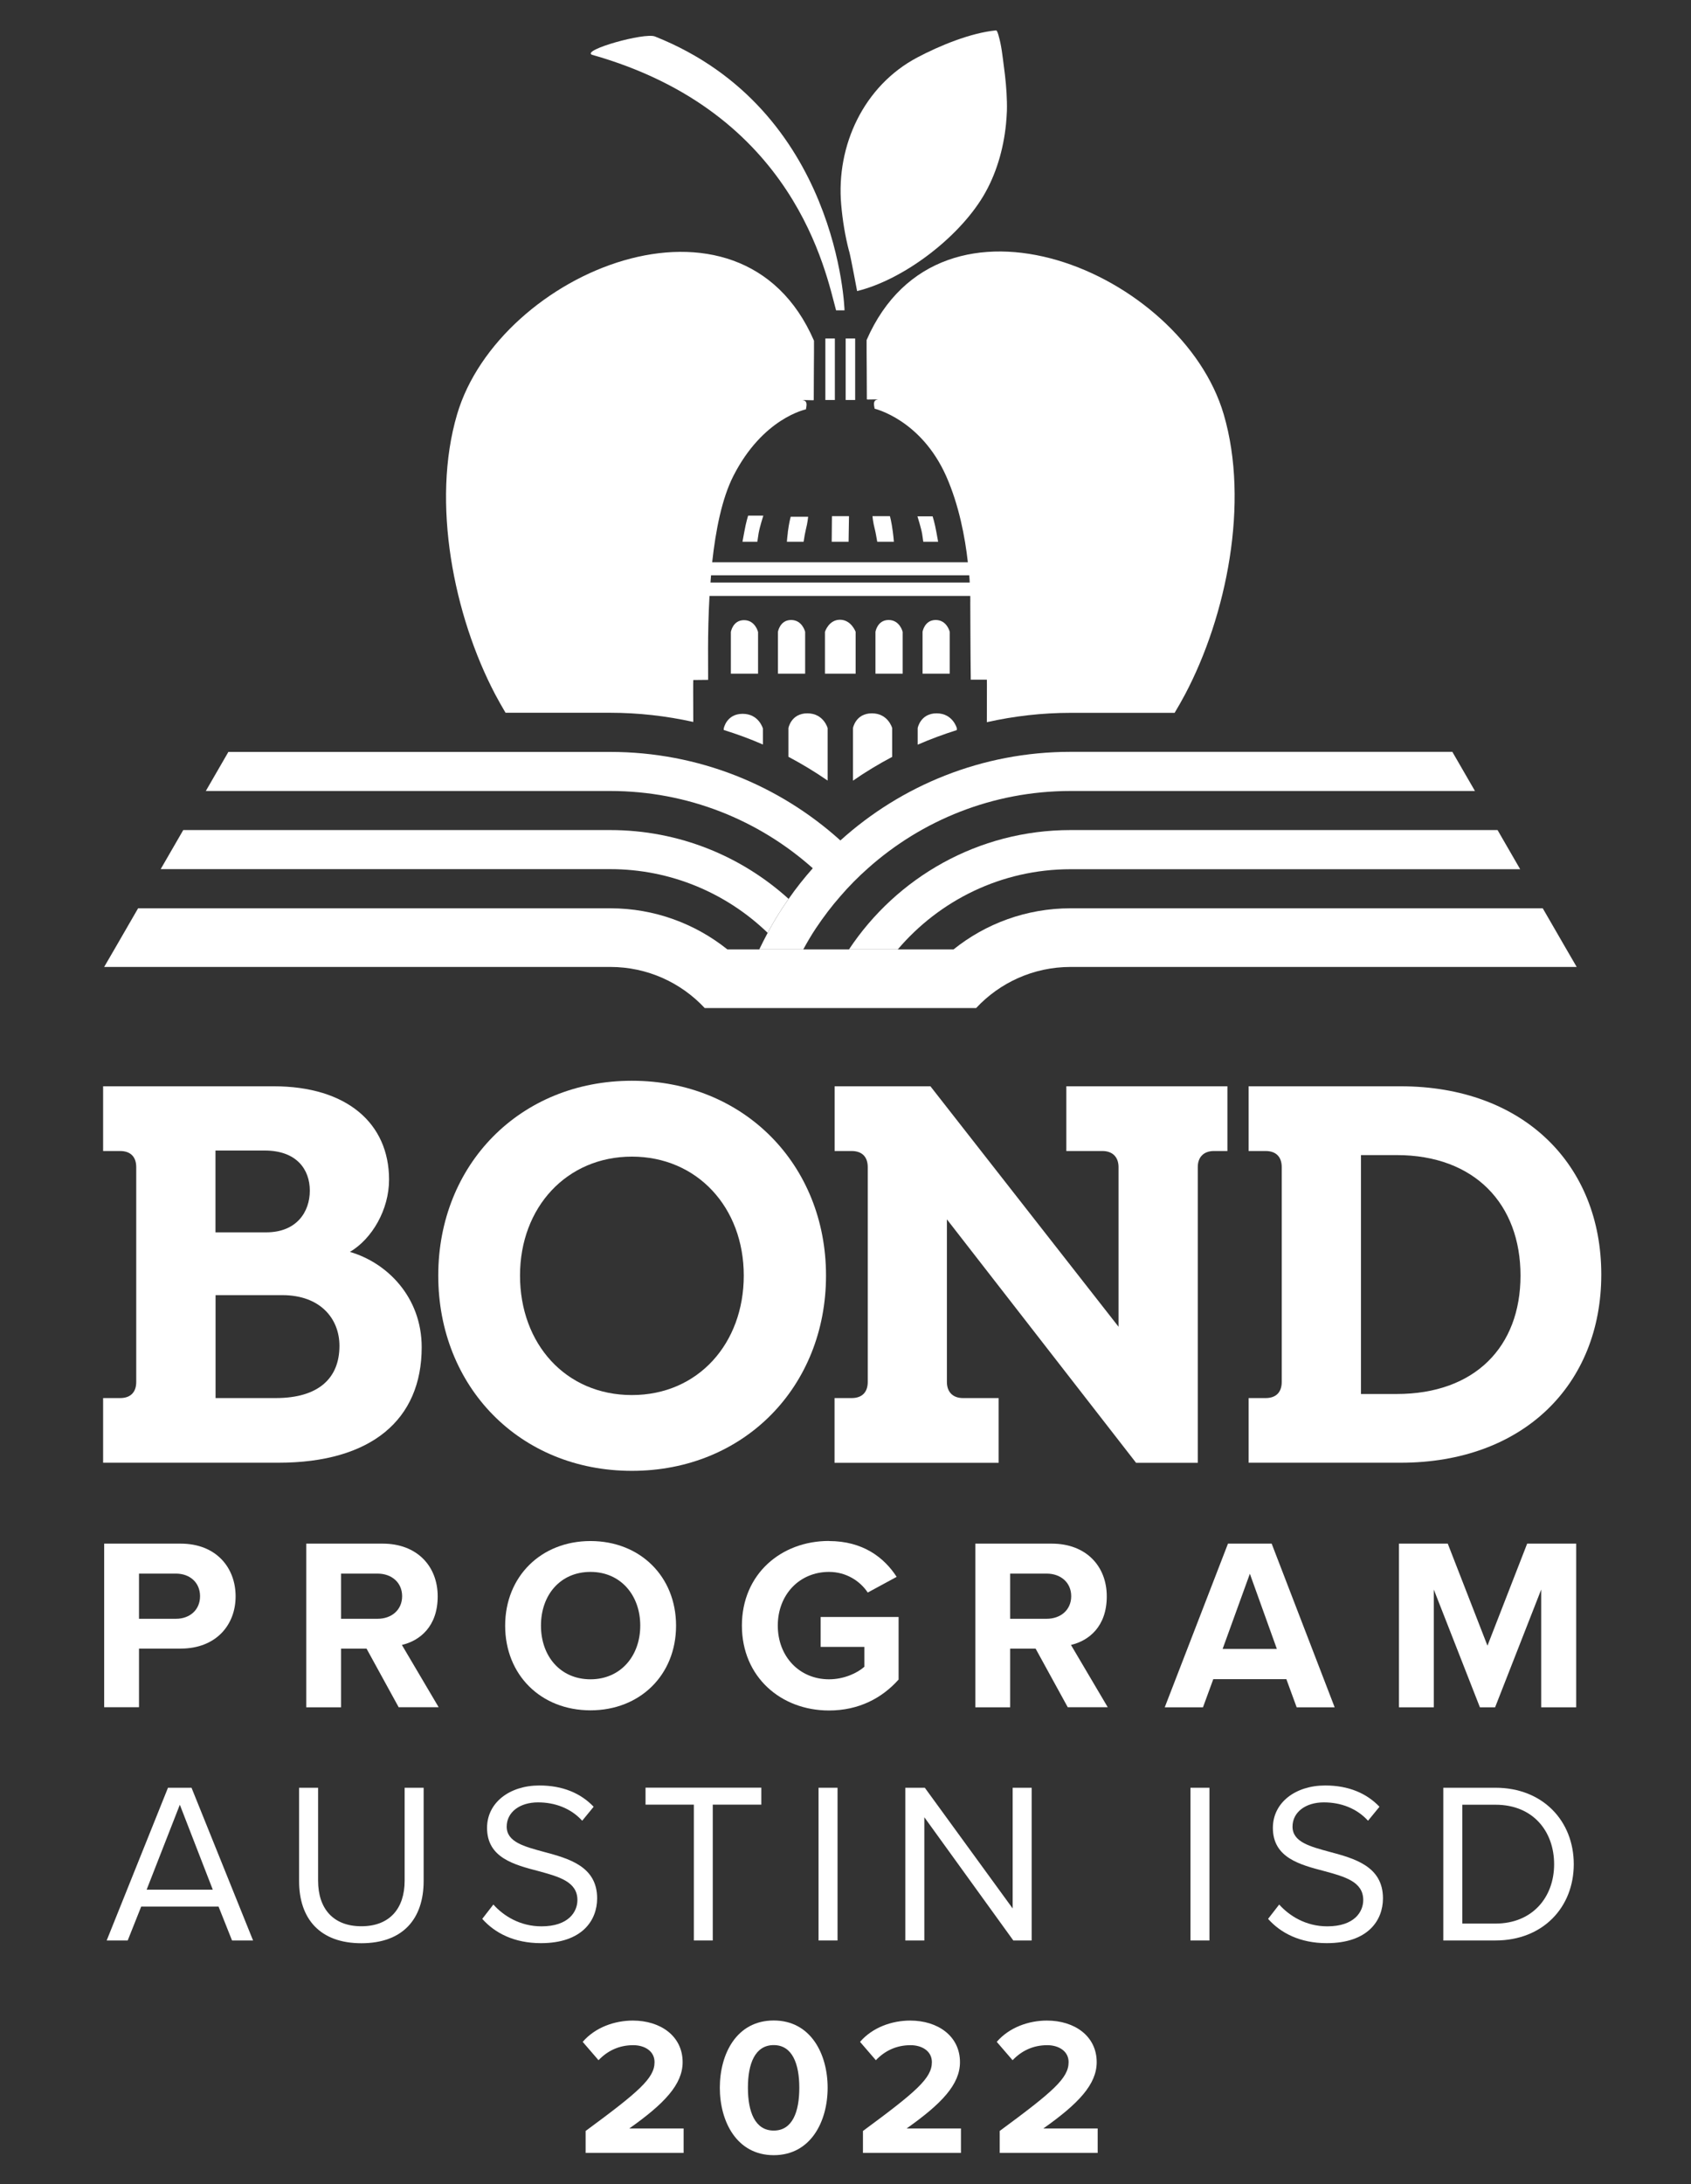 <?xml version="1.0" encoding="UTF-8"?>
<svg xmlns="http://www.w3.org/2000/svg" version="1.1" viewBox="0 0 208.28 268.88">
  <rect x="0" y="0" width="208.28" height="268.88" fill="#333333" stroke="none"/>
  <defs>
    <style>
      .cls-1 {
        fill: #fff;
      }
    </style>
  </defs>
  <!-- Generator: Adobe Illustrator 28.6.0, SVG Export Plug-In . SVG Version: 1.2.0 Build 709)  -->
  <g>
    <g id="Layer_1">
      <g>
        <g>
          <g>
            <path class="cls-1" d="M12.83,210.17v-20.15h9.42c4.38,0,6.77,2.96,6.77,6.49s-2.42,6.43-6.77,6.43h-5.13v7.22h-4.29ZM21.68,193.71h-4.56v5.56h4.56c1.69,0,2.96-1.09,2.96-2.78s-1.27-2.78-2.96-2.78Z"/>
            <path class="cls-1" d="M49.11,210.17l-3.96-7.22h-3.14v7.22h-4.29v-20.15h9.42c4.2,0,6.77,2.75,6.77,6.49s-2.23,5.47-4.41,5.98l4.53,7.67h-4.92ZM46.51,193.71h-4.5v5.56h4.5c1.72,0,3.02-1.09,3.02-2.78s-1.3-2.78-3.02-2.78Z"/>
            <path class="cls-1" d="M72.73,189.7c6.1,0,10.54,4.35,10.54,10.42s-4.44,10.42-10.54,10.42-10.51-4.35-10.51-10.42,4.44-10.42,10.51-10.42ZM72.73,193.5c-3.72,0-6.1,2.84-6.1,6.61s2.39,6.61,6.1,6.61,6.13-2.87,6.13-6.61-2.42-6.61-6.13-6.61Z"/>
            <path class="cls-1" d="M102.1,189.7c4.17,0,6.8,2.02,8.34,4.41l-3.56,1.93c-.94-1.42-2.66-2.54-4.77-2.54-3.65,0-6.31,2.81-6.31,6.61s2.66,6.61,6.31,6.61c1.84,0,3.47-.76,4.35-1.54v-2.45h-5.38v-3.68h9.6v7.7c-2.05,2.3-4.92,3.81-8.58,3.81-5.89,0-10.72-4.11-10.72-10.45s4.83-10.42,10.72-10.42Z"/>
            <path class="cls-1" d="M131.52,210.17l-3.96-7.22h-3.14v7.22h-4.29v-20.15h9.42c4.2,0,6.77,2.75,6.77,6.49s-2.23,5.47-4.41,5.98l4.53,7.67h-4.92ZM128.92,193.71h-4.5v5.56h4.5c1.72,0,3.02-1.09,3.02-2.78s-1.3-2.78-3.02-2.78Z"/>
            <path class="cls-1" d="M159.71,210.17l-1.27-3.47h-9l-1.27,3.47h-4.71l7.79-20.15h5.38l7.76,20.15h-4.68ZM153.94,193.74l-3.35,9.24h6.68l-3.32-9.24Z"/>
            <path class="cls-1" d="M189.83,210.17v-14.5l-5.68,14.5h-1.87l-5.68-14.5v14.5h-4.29v-20.15h6.01l4.89,12.56,4.89-12.56h6.04v20.15h-4.32Z"/>
          </g>
          <g>
            <path class="cls-1" d="M28.58,238.87l-1.66-4.17h-9.53l-1.66,4.17h-2.59l7.55-18.8h2.9l7.58,18.8h-2.59ZM22.15,222.16l-4.09,10.46h8.15l-4.06-10.46Z"/>
            <path class="cls-1" d="M36.84,220.07h2.34v11.44c0,3.44,1.86,5.61,5.33,5.61s5.33-2.17,5.33-5.61v-11.44h2.34v11.47c0,4.68-2.56,7.67-7.67,7.67s-7.67-3.02-7.67-7.64v-11.5Z"/>
            <path class="cls-1" d="M60.77,234.45c1.24,1.38,3.27,2.68,5.92,2.68,3.35,0,4.43-1.8,4.43-3.24,0-2.26-2.28-2.87-4.76-3.55-3.02-.79-6.37-1.64-6.37-5.33,0-3.1,2.76-5.22,6.45-5.22,2.87,0,5.1.96,6.68,2.62l-1.41,1.72c-1.41-1.55-3.38-2.26-5.44-2.26-2.26,0-3.86,1.21-3.86,2.99,0,1.89,2.17,2.45,4.57,3.1,3.07.82,6.57,1.78,6.57,5.72,0,2.73-1.86,5.52-6.93,5.52-3.27,0-5.67-1.24-7.22-2.99l1.38-1.78Z"/>
            <path class="cls-1" d="M85.46,238.87v-16.72h-5.95v-2.09h14.26v2.09h-5.98v16.72h-2.34Z"/>
            <path class="cls-1" d="M100.82,238.87v-18.8h2.34v18.8h-2.34Z"/>
            <path class="cls-1" d="M124.81,238.87l-10.96-15.17v15.17h-2.34v-18.8h2.4l10.82,14.86v-14.86h2.34v18.8h-2.26Z"/>
            <path class="cls-1" d="M146.63,238.87v-18.8h2.34v18.8h-2.34Z"/>
            <path class="cls-1" d="M157.56,234.45c1.24,1.38,3.27,2.68,5.92,2.68,3.35,0,4.43-1.8,4.43-3.24,0-2.26-2.28-2.87-4.76-3.55-3.02-.79-6.37-1.64-6.37-5.33,0-3.1,2.76-5.22,6.45-5.22,2.87,0,5.1.96,6.68,2.62l-1.41,1.72c-1.41-1.55-3.38-2.26-5.44-2.26-2.26,0-3.86,1.21-3.86,2.99,0,1.89,2.17,2.45,4.57,3.1,3.07.82,6.57,1.78,6.57,5.72,0,2.73-1.86,5.52-6.93,5.52-3.27,0-5.67-1.24-7.22-2.99l1.38-1.78Z"/>
            <path class="cls-1" d="M177.77,238.87v-18.8h6.43c5.83,0,9.64,4.09,9.64,9.41s-3.81,9.39-9.64,9.39h-6.43ZM180.11,236.79h4.09c4.57,0,7.22-3.27,7.22-7.3s-2.57-7.33-7.22-7.33h-4.09v14.63Z"/>
          </g>
          <g>
            <path class="cls-1" d="M72.13,265.01v-2.69c6.57-4.84,8.49-6.5,8.49-8.47,0-1.4-1.27-2.09-2.62-2.09-1.8,0-3.2.72-4.28,1.85l-1.95-2.26c1.56-1.8,3.95-2.62,6.18-2.62,3.42,0,6.13,1.92,6.13,5.12,0,2.74-2.26,5.12-6.57,8.16h6.69v3.01h-12.08Z"/>
            <path class="cls-1" d="M95.3,248.72c4.57,0,6.64,4.14,6.64,8.28s-2.07,8.3-6.64,8.3-6.64-4.16-6.64-8.3,2.04-8.28,6.64-8.28ZM95.3,251.75c-2.31,0-3.18,2.29-3.18,5.25s.87,5.27,3.18,5.27,3.15-2.31,3.15-5.27-.87-5.25-3.15-5.25Z"/>
            <path class="cls-1" d="M106.29,265.01v-2.69c6.57-4.84,8.49-6.5,8.49-8.47,0-1.4-1.27-2.09-2.62-2.09-1.8,0-3.2.72-4.28,1.85l-1.95-2.26c1.56-1.8,3.95-2.62,6.18-2.62,3.42,0,6.13,1.92,6.13,5.12,0,2.74-2.26,5.12-6.57,8.16h6.69v3.01h-12.08Z"/>
            <path class="cls-1" d="M123.13,265.01v-2.69c6.57-4.84,8.49-6.5,8.49-8.47,0-1.4-1.28-2.09-2.62-2.09-1.8,0-3.2.72-4.28,1.85l-1.95-2.26c1.56-1.8,3.95-2.62,6.18-2.62,3.42,0,6.13,1.92,6.13,5.12,0,2.74-2.26,5.12-6.57,8.16h6.69v3.01h-12.08Z"/>
          </g>
          <g>
            <path class="cls-1" d="M12.7,172.1h2.1c1.3,0,1.98-.74,1.98-1.98v-26.45c0-1.24-.68-1.98-1.98-1.98h-2.1v-7.97h21.01c9.02,0,14.21,4.57,14.21,11.49,0,3.71-2.1,7.29-4.82,8.9,4.51,1.3,8.84,5.5,8.84,11.74,0,8.9-6.18,14.21-17.67,14.21H12.7v-7.97ZM32.78,151.7c3.77,0,5.38-2.53,5.38-5.13s-1.61-4.94-5.56-4.94h-6.06v10.07h6.24ZM33.96,172.1c5.31,0,7.85-2.47,7.85-6.43,0-3.34-2.35-6.24-7.04-6.24h-8.22v12.67h7.42Z"/>
            <path class="cls-1" d="M53.98,157.02c0-13.66,10.07-23.98,23.85-23.98s23.91,10.32,23.91,23.98-10.07,24.04-23.91,24.04-23.85-10.38-23.85-24.04ZM91.61,157.02c0-8.4-5.75-14.64-13.78-14.64s-13.78,6.24-13.78,14.64,5.62,14.71,13.78,14.71,13.78-6.36,13.78-14.71Z"/>
            <path class="cls-1" d="M102.8,172.1h2.1c1.3,0,1.98-.74,1.98-1.98v-26.45c0-1.24-.68-1.98-1.98-1.98h-2.1v-7.97h11.8l23.17,29.6v-19.65c0-1.24-.74-1.98-1.98-1.98h-4.45v-7.97h19.84v7.97h-1.67c-1.24,0-1.98.74-1.98,1.98v36.4h-7.6l-23.3-29.97v20.02c0,1.24.74,1.98,1.98,1.98h4.39v7.97h-20.21v-7.97Z"/>
            <path class="cls-1" d="M153.79,172.1h2.1c1.3,0,1.98-.74,1.98-1.98v-26.45c0-1.24-.68-1.98-1.98-1.98h-2.1v-7.97h18.72c15.14,0,24.72,9.64,24.72,23.17s-9.58,23.17-24.72,23.17h-18.72v-7.97ZM172.02,171.6c9.64,0,15.26-5.81,15.26-14.58s-5.62-14.83-15.26-14.83h-4.39v29.41h4.39Z"/>
          </g>
        </g>
        <g>
          <g>
            <g>
              <path class="cls-1" d="M22.57,102.18l-2.78,4.81h55.37c7.52,0,14.36,2.99,19.39,7.84.77-1.44,1.64-2.84,2.58-4.18-5.81-5.26-13.52-8.47-21.97-8.47H22.57Z"/>
              <path class="cls-1" d="M184.45,102.18h-52.59c-11.39,0-21.42,5.85-27.29,14.69h6.01c5.13-6.03,12.76-9.87,21.29-9.87h55.37l-2.78-4.81Z"/>
            </g>
            <path class="cls-1" d="M178.89,92.55h-47.03c-10.89,0-20.84,4.13-28.35,10.91,0,0,0,0,0,0-7.51-6.78-17.46-10.9-28.36-10.9H28.13l-2.78,4.81h49.81c9.57,0,18.32,3.6,24.95,9.51-1.06,1.2-2.06,2.45-2.98,3.78-.94,1.34-1.81,2.73-2.58,4.18-.36.67-.7,1.35-1.03,2.03h5.42c.49-.9,1.01-1.79,1.58-2.64.92-1.37,1.91-2.68,3-3.92,1.05-1.22,2.19-2.37,3.39-3.43,6.63-5.91,15.38-9.51,24.95-9.51h49.81l-2.78-4.81Z"/>
            <path class="cls-1" d="M192.8,116.62l-2.78-4.81h-58.15c-5.45,0-10.47,1.89-14.42,5.06h-27.86c-3.96-3.16-8.97-5.06-14.42-5.06H17.01l-2.78,4.81-1.4,2.41h62.33c4.59,0,8.73,1.94,11.64,5.06h33.43c2.91-3.12,7.05-5.06,11.64-5.06h62.33l-1.4-2.41Z"/>
          </g>
          <g>
            <path class="cls-1" d="M104.59,30.92c.24.9.97,4.91.98,4.91,5.64-1.38,12.38-6.45,15.51-11.64,1.59-2.64,2.52-5.79,2.83-8.93.05-.53.09-1.07.11-1.6.01-.37.01-.74,0-1.11-.03-1.48-.18-2.97-.38-4.43-.16-1.23-.29-2.52-.64-3.72-.02-.08-.18-.68-.32-.66-3.12.3-6.97,1.89-9.69,3.33-6.61,3.49-10.02,10.86-9.38,18.12.17,1.93.48,3.86.97,5.73Z"/>
            <g>
              <rect class="cls-1" x="101.66" y="41.67" width="1.17" height="7.57"/>
              <rect class="cls-1" x="104.16" y="41.67" width="1.17" height="7.57"/>
              <path class="cls-1" d="M99.17,77.78s-.34-1.46-1.73-1.46-1.62,1.46-1.62,1.46v5.15h3.35v-5.15Z"/>
              <path class="cls-1" d="M109.45,76.32c-1.39,0-1.62,1.46-1.62,1.46v5.15h3.35v-5.15s-.34-1.46-1.73-1.46Z"/>
              <path class="cls-1" d="M116.98,77.78s-.34-1.46-1.73-1.46-1.62,1.46-1.62,1.46v5.15h3.35v-5.15Z"/>
              <path class="cls-1" d="M105.39,77.78s-.54-1.49-1.93-1.49-1.85,1.49-1.85,1.49v5.15h3.78v-5.15Z"/>
              <path class="cls-1" d="M93.37,77.8s-.34-1.46-1.73-1.46-1.62,1.46-1.62,1.46v5.13h3.35v-5.13Z"/>
              <polygon class="cls-1" points="104.57 63.54 102.47 63.54 102.44 66.69 104.52 66.69 104.57 63.54"/>
              <path class="cls-1" d="M110.1,66.69c-.03-.36-.07-.78-.13-1.22-.16-1.25-.36-1.93-.36-1.93h-2.15s.07.77.28,1.56c.1.38.21,1.02.31,1.59h2.05Z"/>
              <path class="cls-1" d="M97.04,65.54c-.06.42-.09.81-.12,1.15h2.06c.08-.55.19-1.15.28-1.52.21-.79.28-1.56.28-1.56h-2.15s-.2.69-.36,1.93Z"/>
              <path class="cls-1" d="M91.67,65.5c-.08.43-.15.84-.22,1.19h1.83c.05-.37.11-.76.16-1.06.14-.79.58-2.16.58-2.16h-1.87s-.26.78-.48,2.03Z"/>
              <path class="cls-1" d="M115.55,66.69c-.06-.33-.13-.7-.2-1.1-.22-1.25-.48-2.03-.48-2.03h-1.87s.44,1.37.58,2.16c.05.29.1.64.14.97h1.83Z"/>
              <path class="cls-1" d="M102.97,38.2h1.05s-.68-24.69-23.35-33.71c-1.28-.51-9.03,1.66-7.77,2.25,25.06,7.07,28.82,26.88,30.08,31.46Z"/>
              <path class="cls-1" d="M62.28,87.74h12.87c3.47,0,6.9.39,10.24,1.13-.01-2.95-.02-4.98,0-5.16l1.83-.02c.02-1.39-.1-5.57.17-10.33h32.12c.01.55,0,.87,0,.87,0,0,.02,6.54.06,9.44h1.98c.02.19,0,2.24,0,5.23,3.36-.75,6.81-1.15,10.31-1.15h12.82c.44-.74.87-1.49,1.28-2.26,5.12-9.67,7.95-23.62,4.77-34.47-5.14-17.55-34.88-30.03-43.99-9.16v1.49s.03,4.11.03,5.81c0,.06,1.16-.03,1.4.03-.86,0-.38,1.12-.45,1.12,0,0,5.71,1.32,8.82,8.3,1.58,3.56,2.33,7.54,2.67,10.6h-31.49c.43-3.94,1.2-7.84,2.6-10.6,3.64-7.17,8.96-8.22,8.96-8.22-.08,0,.4-1.12-.45-1.12.24-.06,1.4.04,1.4-.02,0-1.7.03-5.81.03-5.81v-1.5c-9.05-20.89-38.79-8.47-43.96,9.07-3.2,10.85-.4,24.8,4.7,34.48.41.77.84,1.53,1.28,2.27ZM87.57,70.82h31.81c.03.31.05.61.06.89h-31.93c.02-.3.04-.59.07-.89Z"/>
              <path class="cls-1" d="M117.85,89.87v-.24s-.49-1.82-2.49-1.82-2.33,1.82-2.33,1.82v2.04c1.58-.69,3.19-1.28,4.83-1.8Z"/>
              <path class="cls-1" d="M109.89,93.17v-3.54s-.49-1.82-2.5-1.82-2.33,1.82-2.33,1.82v6.47c1.55-1.08,3.17-2.05,4.83-2.93Z"/>
              <path class="cls-1" d="M101.94,96.08v-6.45s-.49-1.82-2.5-1.82-2.33,1.82-2.33,1.82v3.53c1.66.88,3.27,1.85,4.83,2.93Z"/>
              <path class="cls-1" d="M93.97,91.66v-1.97s-.49-1.82-2.5-1.82-2.33,1.82-2.33,1.82v.17c1.64.51,3.25,1.1,4.83,1.79Z"/>
            </g>
          </g>
        </g>
      </g>
    </g>
  </g>
</svg>